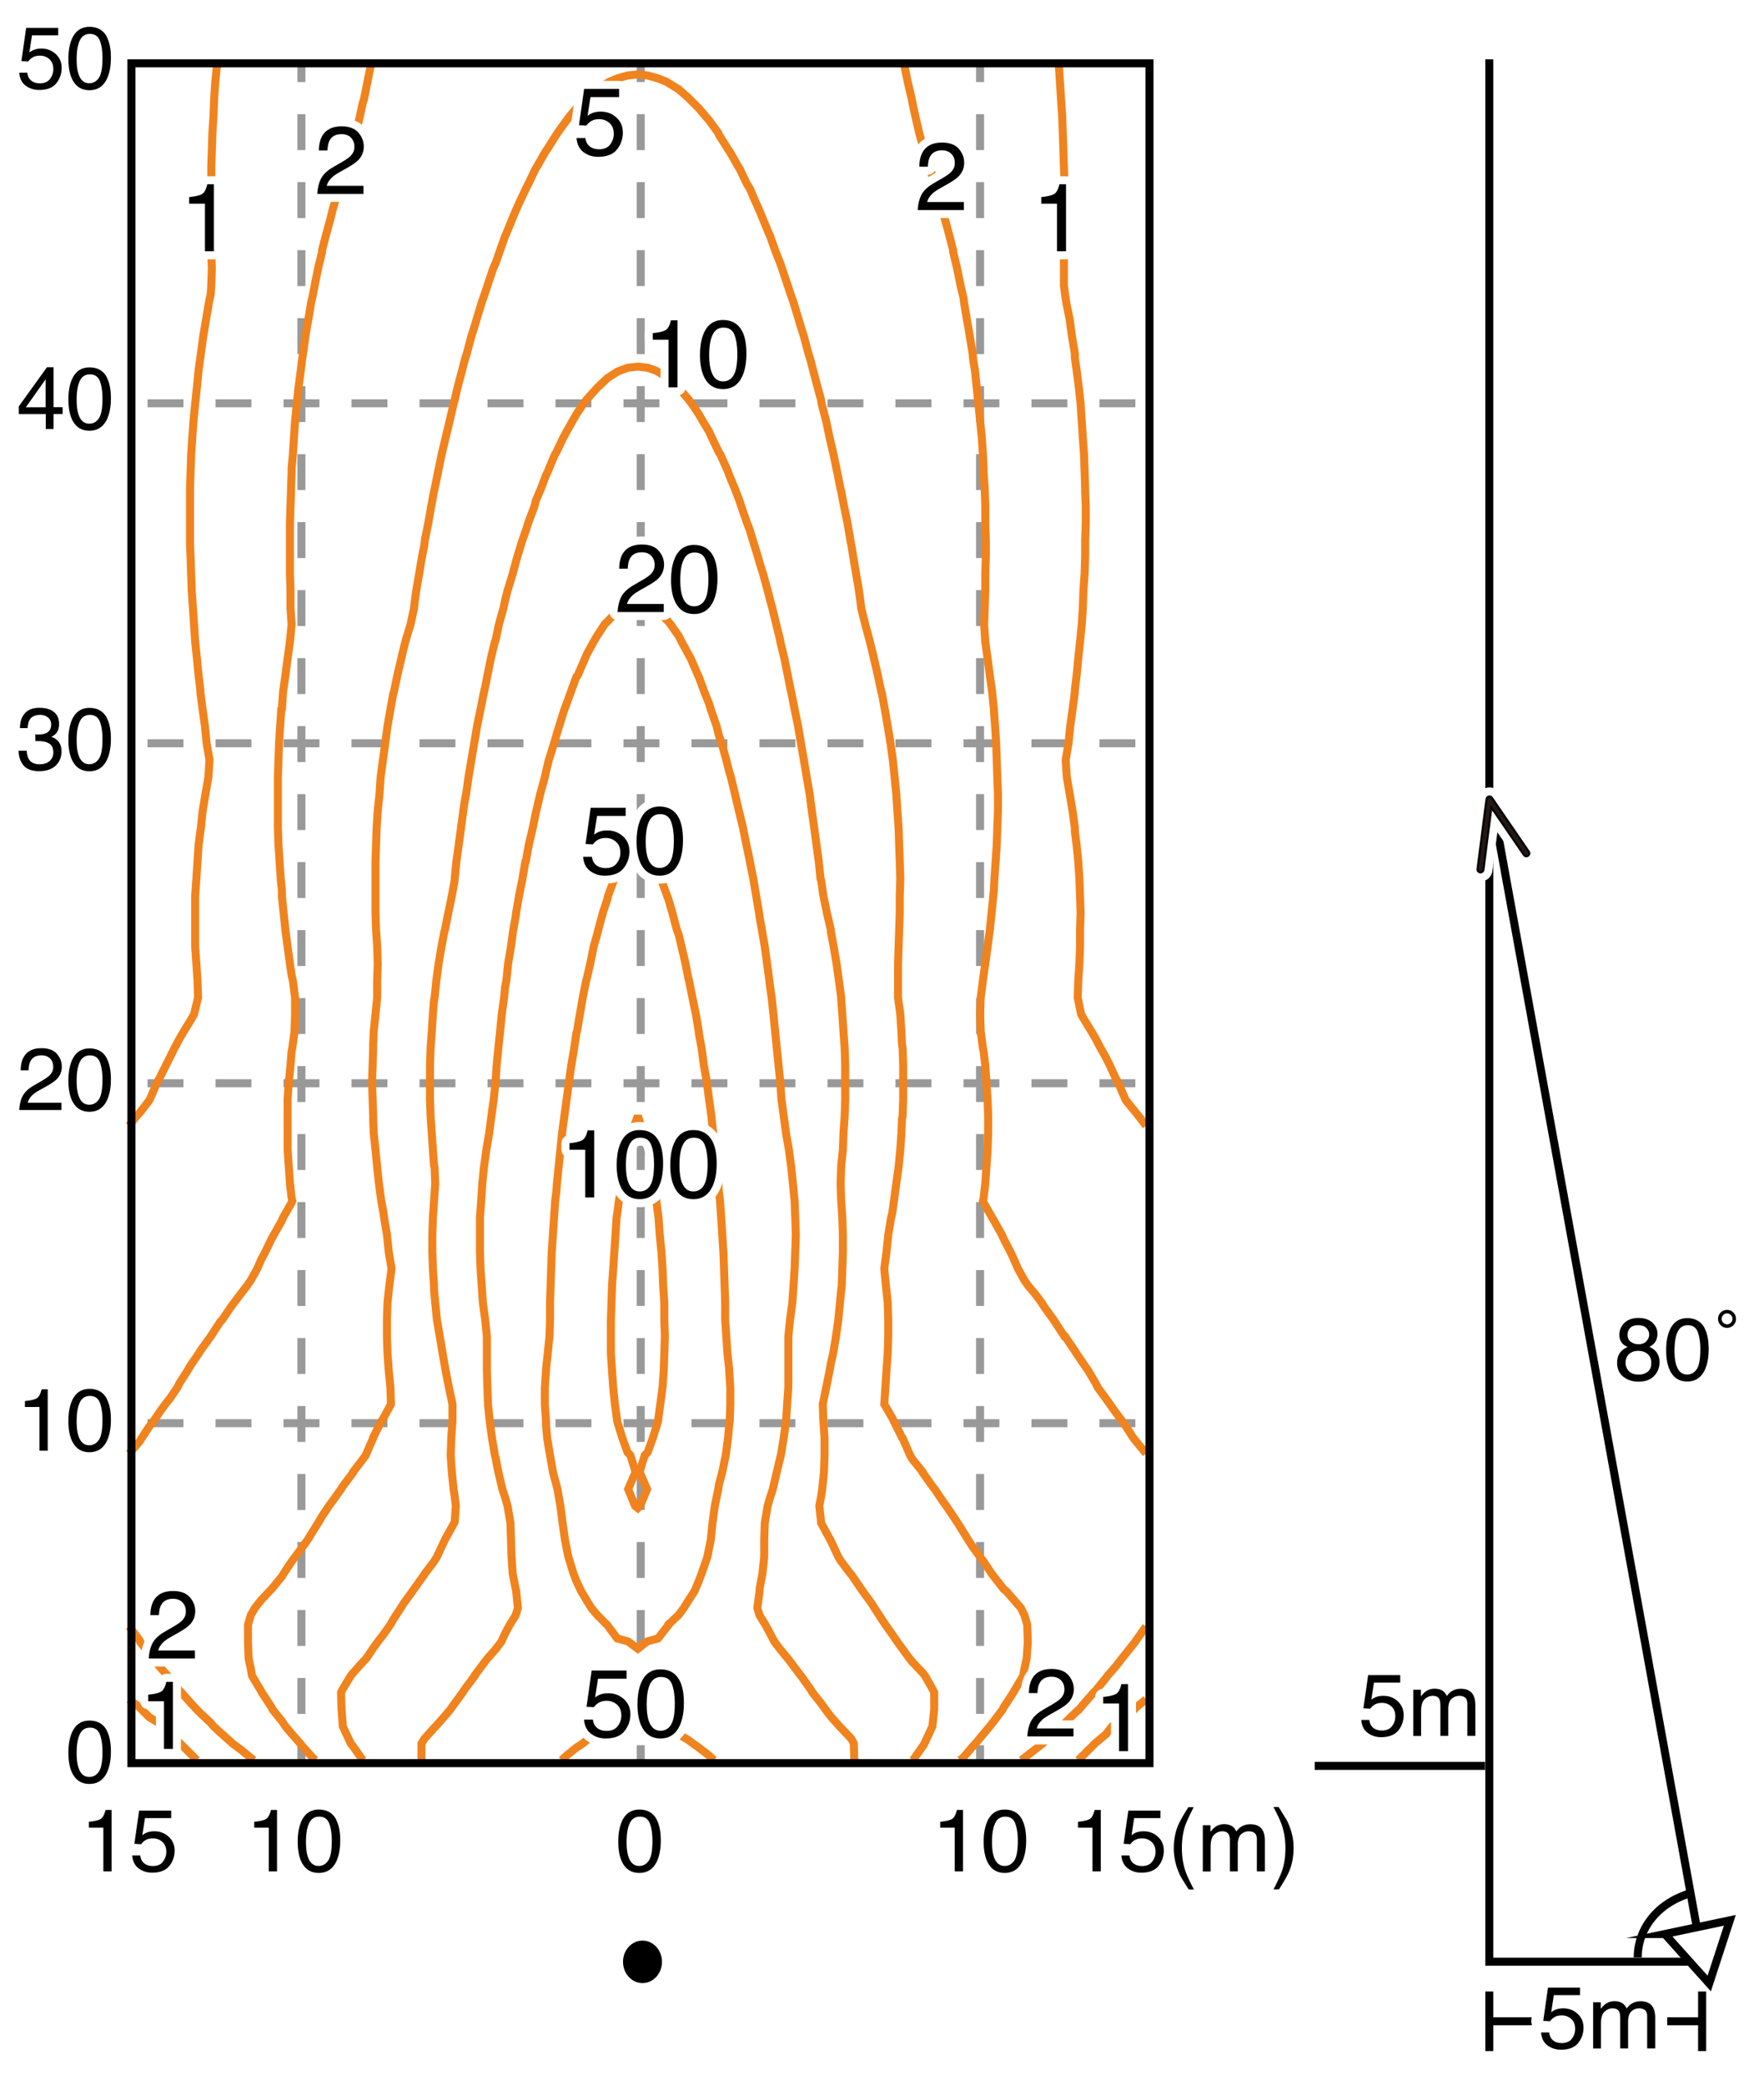 <svg xmlns="http://www.w3.org/2000/svg" id="a" viewBox="0 0 220 260"><defs><style>.b,.d,.f{stroke-linecap:round;stroke-linejoin:round}.b,.d{fill:#fff;stroke:#fff}.b{stroke-width:3px}.f,.j,.k,.l,.m,.n{fill:none}.k{stroke:#000}.k,.l,.m,.n{stroke-miterlimit:10}.j{stroke:#f0831e;stroke-miterlimit:2.38}.d{stroke-width:2px}.f{stroke:#231815;stroke-width:.5px}.l,.m,.n{stroke:#999}.m,.n{stroke-dasharray:4.48 4}</style></defs><path d="M0 0h220v260H0z" style="fill:#fff"/><ellipse cx="80.13" cy="244.68" rx="2.43" ry="2.65"/><path d="M79.91 8v2.24" class="l"/><path d="M79.91 14.24v201.42" class="m"/><path d="M79.91 217.66v2.24M122.23 8v2.24" class="l"/><path d="M122.23 14.24v201.42" class="m"/><path d="M122.23 217.66v2.24M37.59 8v2.24" class="l"/><path d="M37.59 14.24v201.42" class="m"/><path d="M37.59 217.66v2.24" class="l"/><path d="M18.4 50.3h124.99M18.4 92.7h124.99M18.4 135.1h124.99M18.4 177.5h124.99" class="n"/><path d="m78.77 141.33.78-2.15.72 2.15.5 1.36.15.72.28 2.15.36 2.07.29 2.15.21 1.58.07.5.15 2.15.21 2.14.14 2.08.08 2.15.14 2.07v2.15l.07 2.08-.07 2.15-.07 2.08-.15 2.14-.28 2.08-.29 2.15-.64 2.07-.65 1.79-.36.36-.64 2.08.93 2.15-.86 2.08-.29.28-.35-.28-.86-2.08.93-2.15-.65-2.08-.35-.36-.65-1.79-.64-2.07-.29-2.15-.21-2.08-.15-2.14-.14-2.08v-4.23l.07-2.15.07-2.07.15-2.15.14-2.08.14-2.14.14-2.15.08-.5.21-1.58.36-2.15.29-2.07.28-2.15.15-.72.5-1.36" class="j"/><path d="m77.69 107.46.58-.79 1.28-.79 1.22.79.57.79.72 1.29.36.86.79 2.14.14.36.5 1.72.57 2.15.22.57.36 1.51.5 2.14.36 1.87.07.21.43 2.15.43 2.08.36 2.14v.15l.35 1.93.29 2.15.36 2.07.28 2.15.29 2.08.22 2.15.28 2.08.22 2.15.14 2.07.07.93.15 1.22.14 2.08.14 2.15.14 2.14.08 2.08.07 2.15.07 2.07v2.15l.14 2.08.15 2.15.21 1.93v.15l.14 2.14v2.08l-.07 2.15-.07.43-.14 1.64-.29 2.15-.43 2.08-.43 1.64-.07.51-.43 2.08-.29 2.14-.21 2.08-.22 1.08-.21 1.07-.72 2.08-.35.93-.51 1.22-.78 1.21-.58.93-.64.86-1.29 1.22v.07l-1.29 1.65-1.29.35-.14.08-1.08.85-1.14-.85-.14-.08-1.29-.35-1.22-1.65-.07-.07-1.22-1.22-.72-.86-.57-.93-.72-1.21-.57-1.22-.36-.93-.64-2.08-.22-1.07-.21-1.08-.29-2.08-.28-2.14-.36-2.08-.14-.51-.43-1.64-.36-2.08-.36-2.15-.14-1.64v-.43l-.15-2.15v-2.08l.15-2.14v-.15l.21-1.93.22-2.15.07-2.08v-2.15l.07-2.07.07-2.15.07-2.08.15-2.14.14-2.15.14-2.08.15-1.22.07-.93.21-2.07.22-2.15.21-2.08.29-2.15.28-2.08.29-2.15.29-2.07.36-2.15.28-1.93.07-.15.36-2.14.36-2.08.43-2.15.07-.21.43-1.87.43-2.14.43-1.51.14-.57.58-2.15.57-1.72.07-.36.79-2.14.36-.86.71-1.29M70.03 219.53l.64-.58 1.22-.99.79-.51.5-.43 1.29-.71 1.29-.5 1.22-.36.5-.15.79-.28 1.28-.15 1.22.15.79.28.5.15 1.29.36 1.29.5 1.22.71.57.43.72.51 1.28.99.58.58" class="j"/><path d="M52.56 219.53v-2.08l.35-.57 1.22-1.36.22-.22 1.07-1.21.72-.86.57-.79 1-1.36.22-.36 1.29-1.72v-.07l1.29-1.72.28-.36 1.01-1.14.71-.93.5-1.08.57-1.07.72-1.15.29-.93-.22-2.14-.07-.29-.36-1.86-.14-2.08-.07-2.15-.07-2.08-.36-2.14-.29-1.01-.36-1.07-.5-2.15-.35-1.79-.08-.29-.36-2.15-.28-2.07-.22-2.15-.07-2.08-.07-2.14v-4.23l-.21-2.08-.29-2.15-.14-2.07-.15-2.15-.07-2.08v-4.29l.15-2.08.14-2.15.21-2.07.15-1.08.14-1.07.36-2.08.28-2.15.29-2.08.22-2.07v-.08l.14-2.07.21-2.15.22-2.08.21-2.14.29-2.08.14-1.43.15-.72.21-2.08.36-2.14.28-2.08.29-1.58.07-.57.36-2.08.43-2.14.36-2.15.07-.07.36-2.01.5-2.15.36-1.79.07-.28.5-2.15.57-2.08.15-.72.35-1.43.65-2.07.29-1.01.35-1.14.65-2.08.28-.72.51-1.43.71-1.93.15-.14.93-2.15.21-.5.86-1.58.43-.72.93-1.43.36-.36 1.22-1.29.71-.43.58-.35 1.28-.29 1.22.29.57.35.72.43 1.29 1.29.29.36 1 1.43.36.72.86 1.58.28.5.93 2.15.08.14.71 1.93.57 1.43.22.72.72 2.08.28 1.14.36 1.01.57 2.07.36 1.43.22.72.5 2.08.5 2.15.07.28.43 1.79.43 2.15.43 2.01v.07l.43 2.15.36 2.14.35 2.08.08.57.28 1.58.36 2.08.29 2.14.28 2.08.08.72.21 1.43.22 2.08.21 2.14.21 2.08.22 2.15.21 2.07v.08l.15 2.07.28 2.08.29 2.15.36 2.08.14 1.07.15 1.08.21 2.07.21 2.15.08 2.08.07 2.15-.07 2.14-.08 2.08-.14 2.15-.14 2.07-.29 2.15-.21 2.08V173.05l-.15 2.08-.14 2.15-.29 2.07-.35 2.15-.08.29-.43 1.79-.5 2.15-.35 1.07-.29 1.01-.36 2.14-.07 2.08v2.15l-.22 2.08-.35 1.86v.29l-.29 2.14.29.93.71 1.15.58 1.07.57 1.08.71.93.94 1.14.28.36 1.29 1.72.07.07 1.22 1.72.21.36 1.08 1.36.57.79.65.86 1.07 1.21.22.22 1.28 1.36.29.57.07 2.08" class="j"/><path d="m45.25 219.53-1.21-1.72-.29-.36-1-2.15v-.07l-.15-2-.07-2.15.22-.43 1-1.65.29-.36 1.21-1.35.43-.44.86-1.29.57-.78.72-.94.86-1.21.36-.65.93-1.43.36-.57 1.14-1.57.15-.22 1.28-1.79.08-.14 1.14-1.51.36-.57.93-2 .07-.15 1.15-2.08.07-.14.14-2-.14-1.15-.14-.93-.22-2.15-.14-2.08.07-2.15.15-2.07v-2.15l-.44-2.08-.42-2.14-.15-.86-.21-1.22-.36-2.15-.36-2.08-.21-2.15-.15-1.57v-.5l-.14-2.15-.07-2.08v-2.14l.07-2.15.14-2.08.15-2.15-.08-2.07-.07-.22-.14-1.93-.14-2.08-.15-2.15-.07-2.08v-4.22l.07-2.15.15-2.08.14-2.14.14-1.79.07-.29.22-2.15.28-2.08.36-2.14.36-1.87.07-.21.43-2.15.43-2.08.36-2v-.14l.21-2.15.29-2.08.29-2.15.28-2.07.15-1.08.21-1.07.29-2.08.36-2.15.35-2.07.08-.43.28-1.72.43-2.08.43-2.15.15-.64.28-1.43.43-2.15.5-2.08.08-.14.42-2.01.58-2.08.21-1 .29-1.14.64-2.08.36-1.36.22-.79.64-2.08.43-1.21.29-.93.78-2.08.15-.65.64-1.5.65-1.72.21-.43.86-2.07.22-.36.85-1.79.43-.79.72-1.29.5-.86.86-1.29.43-.57 1.29-1.43.07-.07 1.22-1.15 1.22-.79.5-.21.79-.29 1.28-.14 1.22.14.86.29.43.21 1.29.79 1.22 1.15.07.07 1.22 1.43.43.57.86 1.29.5.86.78 1.29.36.79.86 1.79.22.36.93 2.07.14.43.72 1.72.57 1.5.21.65.72 2.08.36.93.36 1.21.64 2.08.22.79.43 1.36.57 2.08.29 1.14.28 1 .5 2.08.5 2.01v.14l.51 2.08.43 2.15.28 1.43.15.64.42 2.15.43 2.08.29 1.72.07.43.36 2.07.36 2.15.36 2.08.14 1.07.14 1.08.29 2.07.29 2.15.28 2.08.22 2.15.07.14.29 2 .43 2.08.5 2.15v.21l.35 1.87.36 2.14.29 2.08.29 2.15v.29l.14 1.79.14 2.14.15 2.08.07 2.15v4.22l-.07 2.08-.15 2.15-.07 2.08-.21 1.93v.22l-.08 2.07.08 2.15.14 2.08.07 2.15v2.14l-.07 2.08-.07 2.15-.07.5-.15 1.57-.21 2.15-.29 2.08-.36 2.15-.28 1.22-.15.86-.43 2.14-.43 2.08.08 2.15.14 2.07v2.15l-.07 2.08-.22 2.15-.14.93-.22 1.15.22 2v.14l1.14 2.08.08.15.93 2 .36.57 1.14 1.51.14.14 1.22 1.79.15.22 1.14 1.57.36.57.93 1.43.43.65.86 1.21.64.94.57.78.94 1.29.36.44 1.28 1.35.29.36.93 1.65.22.43v2.15l-.22 2v.07l-1 2.15-.22.36-1.21 1.72" class="j"/><path d="m39.31 219.53-.36-.36-1.29-1.43-.21-.29-1.08-1.22-.78-.93-.43-.64-1.15-1.43-.14-.29-1.22-1.86-.07-.15-1.15-1.93-.14-.86-.29-1.29-.07-2.07v-2.15l.36-1.22.5-.86.79-1 1.07-1.14.22-.22 1.29-1.57.21-.36 1-1.51.43-.57.86-1.15.72-1 .57-.93.72-1.15.5-.86.86-1.28.43-.58 1.07-1.5.22-.36 1.29-1.72v-.07l1.21-1.58.36-.5.93-2.15v-.07l1.01-2 .28-.43.93-1.72-.07-2.08-.21-2.14-.15-2.08-.07-2.15v-2.08l.07-2.15.22-2.07.28-2.15-.35-2.08-.22-2.14-.36-2.15-.07-.58-.28-1.5-.29-2.15-.22-2.07-.21-2.15-.22-2.08-.07-1.79v-.36l-.07-2.08-.07-2.15.07-2.07.07-2.15v-.5l.07-1.58.22-2.14.21-2.08v-2.15l.07-2.08-.07-2.14-.14-2.08-.07-2.15V107.46l.07-2.08.07-2.15.14-2.07.22-2.15.14-2.08.29-2.15.07-.5.21-1.57.29-2.15.36-2.08.36-2 .07-.15.43-2.07.5-2.15.29-1.22.21-.86.65-2.15.43-2v-.08l.28-2.14.36-2.08.36-2.15.28-1.36.08-.72.43-2.14.36-2.08.35-1.86.07-.29.44-2.15.42-2.07.36-1.51.15-.64.5-2.08.5-2.15.14-.5.36-1.57.57-2.15.29-1.15.29-.93.57-2.15.43-1.36.21-.71.65-2.15.43-1.22.28-.86.72-2.15.29-.64.5-1.43.71-2.01.08-.14.85-2.08.36-.86.58-1.29.71-1.5.29-.57.93-1.94.14-.21 1.15-2.01.07-.07 1.22-1.93.14-.22 1.14-1.57.43-.58.79-.93 1.15-1.14.14-.15 1.29-1.07 1.29-.79.21-.14 1.01-.43 1.29-.36 1.28-.14 1.22.14 1.29.36 1.08.43.21.14 1.29.79 1.22 1.07.14.15 1.15 1.14.78.93.5.58 1.15 1.57.07.22 1.22 1.93.07.07 1.15 2.01.14.21.93 1.94.36.57.64 1.5.58 1.29.35.86.86 2.08.08.14.71 2.01.57 1.43.22.64.72 2.15.28.86.43 1.22.65 2.15.21.71.43 1.36.57 2.15.29.93.29 1.15.57 2.15.43 1.57.07.5.57 2.15.43 2.08.15.64.35 1.51.43 2.07.43 2.15.08.29.35 1.86.43 2.08.36 2.14.14.72.22 1.36.36 2.15.36 2.08.28 2.14v.08l.5 2 .58 2.15.21.86.29 1.22.5 2.15.43 2.07.07.15.36 2 .36 2.08.35 2.15.22 1.57.07.5.22 2.15.21 2.08.14 2.15.15 2.07.07 2.15.07 2.08.07 2.15-.07 2.14v2.08l-.07 2.15-.07 2.08-.07 2.14v4.23l.28 2.08.14 2.14.07 1.58.08.5.07 2.15v4.22l-.07 2.08-.08.36-.07 1.79-.14 2.08-.21 2.15-.29 2.07-.29 2.15-.21 1.5-.14.58-.36 2.15-.22 2.14-.28 2.08.21 2.15.22 2.07.07 2.15v2.08l-.07 2.15-.15 2.08-.14 2.14-.14 2.08 1 1.72.21.43 1 2 .08.07.93 2.15.29.5 1.28 1.58v.07l1.22 1.72.29.36 1 1.5.43.58.86 1.28.57.86.72 1.15.57.93.65 1 .86 1.15.43.57 1 1.51.28.36 1.22 1.57.29.22 1 1.14.86 1 .43.86.36 1.22.07 2.15-.14 2.07-.29 1.29-.14.86-1.15 1.93-.07.15-1.22 1.86-.14.29-1.08 1.43-.5.64-.78.93-1.01 1.22-.28.29-1.22 1.43-.43.36M112.78 8.13l.43 2.08.5 2.15.08.43.35 1.64.5 2.15.43 1.58.15.57.71 2.08.36 1.22.29.93.64 2.07.36 1.22.22.93.57 2.08.5 1.93v.22l.5 2.07.43 2.15.36 1.5.07.58.36 2.15.36 2.07.35 2.15.08.86.21 1.22.22 2.15.21 2.07.22 2.15.21 2.08.14 2.15.08 1.64v.43l.14 2.15.07 2.15v2.08l.07 2.14v2.08l-.07 2.15v2.08l-.07 2.14-.07 2.08.14 2.15.29 2.08.28 2.15.29 2.07.21 2.08v.07l.15 2.08.14 2.15.07 2.07.07 2.15.08 2.08v2.15l-.08 2.07-.07 2.15-.14 2.08-.15 2.15-.07 1.43-.07.71-.21 2.08-.22 2.15-.28 2.08-.29 2.14-.21 1.44-.08.64-.28 2.15-.07 2.08.07 2.14.28 2.08.08.36.21 1.79.14 2.07.15 2.15.07 2.08v2.15l-.07 2.08-.15 2.15-.14 2.07-.21 1.79-.08.36.08.21 1.07 1.87.21.35 1.01 1.8.21.49.86 1.65.43.93.5 1.15.79 1.43.5.72.79.93.86 1.14.36.58 1.14 1.57.14.22 1.22 1.86h.07l1.22 1.79.22.36 1.07 1.57.36.51.93 1.57.28.57 1.01 1.37.5.71.71 1 .86 1.15.44.64.92 1.43.36.44 1.22 1.5M142.93 202.85l-1.22 1.71-.14.22-1.14 1.43-.51.64-.79 1.01-1 1.14-.21.29-1.29 1.58-.22.21-1.07 1.22-.79.93-.5.43-1.22 1.21-.43.43-.86.79-1.28 1.15-.22.21-1 .79-1.29 1-.36.29M31.65 219.53l-.36-.29-1.22-1-1.07-.79-.22-.21-1.29-1.15-.86-.79-.35-.43-1.29-1.21-.43-.43-.86-.93-1.08-1.22-.21-.21-1.22-1.58-.28-.29-1.01-1.14-.78-1.01-.51-.64-1.14-1.43-.07-.22-1.29-1.71M16.11 181.29l1.29-1.5.28-.44.93-1.43.51-.64.78-1.15.72-1 .57-.71.93-1.37.29-.57 1-1.57.29-.51 1.07-1.57.22-.36 1.29-1.79 1.21-1.86.22-.22 1.07-1.57.43-.58.86-1.14.72-.93.5-.72.79-1.43.5-1.15.5-.93.79-1.65.28-.49 1.01-1.8.14-.35 1.07-1.87.08-.21-.08-.36-.21-1.79-.14-2.07-.15-2.15V137.1l.15-2.15.21-2.07.14-1.79.08-.36.28-2.08.07-2.14v-2.08l-.28-2.15-.15-.64-.21-1.44-.29-2.14-.28-2.08-.22-2.15-.21-2.08v-.71l-.15-1.43-.14-2.15-.14-2.08-.07-2.15v-6.3l.07-2.15.07-2.07.14-2.15.14-2.08.08-.07.14-2.08.29-2.07.28-2.15.29-2.08.21-2.15-.14-2.08v-2.14l-.07-2.08V65.21l.07-2.08.07-2.15.07-2.15v-.43l.15-1.64.14-2.15.14-2.08.22-2.15.21-2.07.29-2.15.14-1.22.14-.86.29-2.15.36-2.07.36-2.15.14-.58.29-1.5.43-2.15.5-2.07v-.22l.5-1.93.57-2.08.22-.93.36-1.22.64-2.07.29-.93.36-1.22.71-2.08.22-.57.35-1.58.51-2.15.35-1.64.15-.43.43-2.15.42-2.08M132.05 8.13l.14 2.08.14 2.15.14 2.07.08 2.15.07 2.15.07 2.08.07 2.15v6.3l-.07 2.15v4.22l.14 1.08.15 1 .43 2.15.28 2.07.36 2.15v.5l.22 1.58.28 2.15.22 2.07.14 2.15.14 2.08.15 2.15.07 2.07.07 2.15v.43l.07 1.72v2.08l-.07 2.14v2.08l-.07 2.15-.15 2.08-.07 2.14-.14 2.08-.21 2.15-.22 2.08-.21 2.15-.22 1.79v.28l-.28 2.15-.29 2.08-.22 2.15-.35 2.07.14 2.15.36 2.08.36 2.15.28 2.07v.43l.22 1.72.21 2.08.14 2.15.08 2.14.07 2.08-.07 2.15v2.08l-.08 2.14-.14 2.08-.07 2.15.43 2.08.5.86.79 1.28.5.86.64 1.22.65 1.15.5 1 .71 1.57.29.5.93 2.15.08.15 1.28 1.57.29.36.93 1.22M142.93 211.94l-1.22 1-.28.29-1 .93-1.3.79-.42.35-.79 1.01-1.29 1.07-.07.07-1.22 1.22-.86.86M24.56 219.53l-.86-.86-1.22-1.22-.07-.07-1.22-1.07-.79-1.01-.5-.35-1.29-.79-.93-.93-.28-.29-1.29-1M16.11 140.4l.93-1.22.36-.36 1.21-1.57.08-.15.93-2.15.28-.5.79-1.57.5-1 .57-1.15.65-1.22.5-.86.79-1.28.5-.86.5-2.08-.07-2.15-.14-2.08-.15-2.14V111.75l.15-2.14.14-2.15.14-2.08.22-1.72.07-.43.21-2.07.36-2.15.36-2.08.14-2.15-.36-2.07-.21-2.15-.29-2.08-.28-2.15v-.28l-.22-1.79-.21-2.15-.22-2.08-.14-2.15-.14-2.08-.15-2.14-.07-2.08-.07-2.15-.07-1.36v-7.09l.07-2.15.07-2.07.14-2.15.15-2.08.21-2.15.22-2.07.21-2.15.22-1.58.07-.5.29-2.15.35-2.07.36-2.15.22-1 .07-1.08.07-2.15-.07-2.07-.07-2.15v-4.23l.07-2.07v-2.15l.07-2.08.07-2.15.14-2.15.08-2.07.14-2.15.21-2.08" class="j"/><path d="M71.02 143.39v-.81c.76-.07 1.29-.2 1.59-.37s.53-.58.67-1.23h.83v8.36h-1.12v-5.94h-1.97ZM82.14 142.28c.38.69.56 1.64.56 2.84 0 1.14-.17 2.08-.51 2.83-.49 1.07-1.3 1.61-2.41 1.61-1.01 0-1.76-.44-2.25-1.31-.41-.73-.62-1.71-.62-2.94 0-.95.12-1.77.37-2.46.46-1.27 1.29-1.91 2.5-1.91 1.09 0 1.87.45 2.36 1.34Zm-1.06 5.59c.32-.48.49-1.39.49-2.71 0-.95-.12-1.74-.35-2.35-.23-.62-.69-.92-1.37-.92-.62 0-1.08.29-1.36.88-.29.58-.43 1.44-.43 2.58 0 .86.09 1.54.28 2.06.28.79.76 1.19 1.44 1.19.55 0 .98-.24 1.31-.73ZM88.82 142.28c.38.69.56 1.64.56 2.84 0 1.14-.17 2.08-.51 2.83-.49 1.07-1.3 1.61-2.41 1.61-1.01 0-1.76-.44-2.25-1.31-.41-.73-.62-1.71-.62-2.94 0-.95.12-1.77.37-2.46.46-1.27 1.29-1.91 2.5-1.91 1.09 0 1.87.45 2.36 1.34Zm-1.06 5.59c.32-.48.49-1.39.49-2.71 0-.95-.12-1.74-.35-2.35-.23-.62-.69-.92-1.37-.92-.62 0-1.08.29-1.36.88-.29.58-.43 1.44-.43 2.58 0 .86.09 1.54.28 2.06.28.79.76 1.19 1.44 1.19.55 0 .98-.24 1.31-.73ZM73.82 106.84c.07.6.35 1.02.84 1.25.25.12.54.18.87.18.62 0 1.09-.2 1.39-.6s.45-.84.45-1.32c0-.59-.18-1.04-.54-1.36s-.79-.48-1.29-.48c-.36 0-.67.07-.93.21s-.48.34-.67.59l-.91-.05.64-4.52h4.36v1.02h-3.57l-.36 2.33c.2-.15.38-.26.56-.33.31-.13.67-.19 1.08-.19.77 0 1.42.25 1.96.74s.8 1.12.8 1.89-.25 1.49-.74 2.1-1.27.91-2.35.91c-.68 0-1.29-.19-1.81-.58s-.82-.98-.88-1.77h1.1ZM84.62 101.93c.38.69.56 1.64.56 2.84 0 1.14-.17 2.08-.51 2.83-.49 1.07-1.3 1.61-2.41 1.61-1.01 0-1.76-.44-2.25-1.31-.41-.73-.62-1.71-.62-2.94 0-.95.12-1.77.37-2.46.46-1.27 1.29-1.91 2.5-1.91 1.09 0 1.87.45 2.36 1.34Zm-1.07 5.59c.32-.48.49-1.39.49-2.71 0-.95-.12-1.74-.35-2.35-.23-.62-.69-.92-1.37-.92-.62 0-1.08.29-1.36.88-.29.58-.43 1.44-.43 2.58 0 .86.09 1.54.28 2.06.28.79.76 1.19 1.44 1.19.55 0 .98-.24 1.31-.73ZM73.94 214.45c.07.6.35 1.02.84 1.25.25.12.54.18.87.18.62 0 1.09-.2 1.39-.6s.45-.84.45-1.32c0-.59-.18-1.04-.54-1.36s-.79-.48-1.29-.48c-.36 0-.67.07-.93.21s-.48.34-.67.59l-.91-.05.64-4.52h4.36v1.02h-3.57l-.36 2.33c.2-.15.38-.26.56-.33.31-.13.67-.19 1.08-.19.77 0 1.42.25 1.96.74s.8 1.12.8 1.89-.25 1.49-.74 2.1-1.27.91-2.35.91c-.68 0-1.29-.19-1.81-.58s-.82-.98-.88-1.77h1.1ZM84.73 209.54c.38.69.56 1.64.56 2.84 0 1.14-.17 2.08-.51 2.83-.49 1.07-1.3 1.61-2.41 1.61-1.01 0-1.76-.44-2.25-1.31-.41-.73-.62-1.71-.62-2.94 0-.95.12-1.77.37-2.46.46-1.27 1.29-1.91 2.5-1.91 1.09 0 1.87.45 2.36 1.34Zm-1.06 5.59c.32-.48.49-1.39.49-2.71 0-.95-.12-1.74-.35-2.35-.23-.62-.69-.92-1.37-.92-.62 0-1.08.29-1.36.88-.29.58-.43 1.44-.43 2.58 0 .86.09 1.54.28 2.06.28.79.76 1.19 1.44 1.19.55 0 .98-.24 1.31-.73ZM77.47 74.46c.26-.54.77-1.02 1.52-1.46l1.12-.65c.5-.29.86-.54 1.06-.75.32-.33.48-.7.48-1.12 0-.49-.15-.88-.44-1.17s-.68-.43-1.17-.43c-.72 0-1.22.27-1.5.82-.15.29-.23.7-.25 1.22h-1.07c.01-.73.15-1.33.4-1.79.46-.81 1.26-1.22 2.42-1.22.96 0 1.66.26 2.11.78s.67 1.1.67 1.73c0 .67-.24 1.25-.71 1.72-.27.28-.76.61-1.47 1.01l-.8.45c-.38.21-.68.41-.9.6-.39.34-.64.72-.74 1.13h4.58v1h-5.76c.04-.72.19-1.35.45-1.89ZM88.92 69.3c.38.69.56 1.64.56 2.84 0 1.14-.17 2.08-.51 2.83-.49 1.07-1.3 1.61-2.41 1.61-1.01 0-1.76-.44-2.25-1.31-.41-.73-.62-1.71-.62-2.94 0-.95.12-1.77.37-2.46.46-1.27 1.29-1.91 2.5-1.91 1.09 0 1.87.45 2.36 1.34Zm-1.06 5.59c.32-.48.49-1.39.49-2.71 0-.95-.12-1.74-.35-2.35-.23-.62-.69-.92-1.37-.92-.62 0-1.08.29-1.36.88-.29.58-.43 1.44-.43 2.58 0 .86.09 1.54.28 2.06.28.79.76 1.19 1.44 1.19.55 0 .98-.24 1.31-.73ZM81.41 42.36v-.81c.76-.07 1.29-.2 1.59-.37s.53-.58.67-1.23h.83v8.36h-1.12v-5.94h-1.97ZM92.53 41.25c.38.69.56 1.64.56 2.84 0 1.14-.17 2.08-.51 2.83-.49 1.07-1.3 1.61-2.41 1.61-1.01 0-1.76-.44-2.25-1.31-.41-.73-.62-1.71-.62-2.94 0-.95.12-1.77.37-2.46.46-1.27 1.29-1.91 2.5-1.91 1.09 0 1.87.45 2.36 1.34Zm-1.06 5.59c.32-.48.49-1.39.49-2.71 0-.95-.12-1.74-.35-2.35-.23-.62-.69-.92-1.37-.92-.62 0-1.08.29-1.36.88-.29.58-.43 1.44-.43 2.58 0 .86.09 1.54.28 2.06.28.79.76 1.19 1.44 1.19.55 0 .98-.24 1.31-.73ZM73 17.19c.07.6.35 1.02.84 1.25.25.12.54.18.87.18.62 0 1.09-.2 1.39-.6s.45-.84.45-1.32c0-.59-.18-1.04-.54-1.36s-.79-.48-1.29-.48c-.36 0-.67.07-.93.21s-.48.34-.67.59l-.91-.05.64-4.52h4.36v1.02h-3.57l-.36 2.33c.2-.15.38-.26.56-.33.31-.13.67-.19 1.08-.19.77 0 1.42.25 1.96.74s.8 1.12.8 1.89-.25 1.49-.74 2.1-1.27.91-2.35.91c-.68 0-1.29-.19-1.81-.58s-.82-.98-.88-1.77H73ZM40.02 22.31c.26-.54.77-1.02 1.52-1.46l1.12-.65c.5-.29.86-.54 1.06-.75.32-.33.48-.7.48-1.12 0-.49-.15-.88-.44-1.17s-.68-.43-1.17-.43c-.72 0-1.22.27-1.5.82-.15.29-.23.7-.25 1.22h-1.07c.01-.73.15-1.33.4-1.79.46-.81 1.26-1.22 2.42-1.22.96 0 1.66.26 2.11.78s.67 1.1.67 1.73c0 .67-.24 1.25-.71 1.72-.27.28-.76.61-1.47 1.01l-.8.45c-.38.21-.68.41-.9.6-.39.34-.64.72-.74 1.13h4.58v1h-5.76c.04-.72.19-1.35.45-1.89ZM19 204.98c.26-.54.77-1.02 1.52-1.46l1.12-.65c.5-.29.86-.54 1.06-.75.32-.32.48-.7.48-1.12 0-.49-.15-.88-.44-1.17-.29-.29-.68-.43-1.17-.43-.72 0-1.22.27-1.5.82-.15.29-.23.7-.25 1.22h-1.07c.01-.73.15-1.33.4-1.79.46-.81 1.26-1.22 2.42-1.22.96 0 1.66.26 2.11.78s.67 1.1.67 1.73c0 .67-.24 1.25-.71 1.72-.27.28-.76.61-1.47 1.01l-.8.45c-.38.21-.68.41-.9.6-.39.34-.64.72-.74 1.13h4.58v1h-5.76c.04-.72.19-1.35.45-1.89ZM128.57 214.7c.26-.54.77-1.02 1.52-1.46l1.12-.65c.5-.29.86-.54 1.06-.75.32-.32.48-.7.48-1.12 0-.49-.15-.88-.44-1.17-.29-.29-.68-.43-1.17-.43-.72 0-1.22.27-1.5.82-.15.29-.23.7-.25 1.22h-1.07c.01-.73.15-1.33.4-1.79.46-.81 1.26-1.22 2.42-1.22.96 0 1.66.26 2.11.78s.67 1.1.67 1.73c0 .67-.24 1.25-.71 1.72-.27.28-.76.61-1.47 1.01l-.8.45c-.38.21-.68.41-.9.6-.39.34-.64.72-.74 1.13h4.58v1h-5.76c.04-.72.19-1.35.45-1.89ZM114.9 24.33c.26-.54.77-1.02 1.52-1.46l1.12-.65c.5-.29.86-.54 1.06-.75.32-.33.48-.7.48-1.12 0-.49-.15-.88-.44-1.17s-.68-.43-1.17-.43c-.72 0-1.22.27-1.5.82-.15.29-.23.7-.25 1.22h-1.07c.01-.73.15-1.33.4-1.79.46-.81 1.26-1.22 2.42-1.22.96 0 1.66.26 2.11.78s.67 1.1.67 1.73c0 .67-.24 1.25-.71 1.72-.27.28-.76.61-1.47 1.01l-.8.45c-.38.21-.68.41-.9.6-.39.34-.64.72-.74 1.13h4.58v1h-5.76c.04-.72.19-1.35.45-1.89ZM23.59 25.39v-.81c.76-.07 1.29-.2 1.59-.37s.53-.58.67-1.23h.83v8.36h-1.12V25.4h-1.97ZM18.48 212.17v-.81c.76-.07 1.29-.2 1.59-.37s.53-.58.67-1.23h.83v8.36h-1.12v-5.94h-1.97ZM137.59 212.45v-.81c.76-.07 1.29-.2 1.59-.37s.53-.58.67-1.23h.83v8.36h-1.12v-5.94h-1.97ZM129.86 25.39v-.81c.76-.07 1.29-.2 1.59-.37s.53-.58.67-1.23h.83v8.36h-1.12V25.4h-1.97Z" class="d"/><path d="M71.02 143.39v-.81c.76-.07 1.29-.2 1.59-.37s.53-.58.67-1.23h.83v8.36h-1.12v-5.94h-1.97ZM82.14 142.28c.38.69.56 1.64.56 2.84 0 1.14-.17 2.08-.51 2.83-.49 1.07-1.3 1.61-2.41 1.61-1.01 0-1.76-.44-2.25-1.31-.41-.73-.62-1.71-.62-2.94 0-.95.12-1.77.37-2.46.46-1.27 1.29-1.91 2.5-1.91 1.09 0 1.87.45 2.36 1.34Zm-1.06 5.59c.32-.48.49-1.39.49-2.71 0-.95-.12-1.74-.35-2.35-.23-.62-.69-.92-1.37-.92-.62 0-1.08.29-1.36.88-.29.58-.43 1.44-.43 2.58 0 .86.09 1.54.28 2.06.28.79.76 1.19 1.44 1.19.55 0 .98-.24 1.31-.73ZM88.82 142.28c.38.69.56 1.64.56 2.84 0 1.14-.17 2.08-.51 2.83-.49 1.07-1.3 1.61-2.41 1.61-1.01 0-1.76-.44-2.25-1.31-.41-.73-.62-1.71-.62-2.94 0-.95.12-1.77.37-2.46.46-1.27 1.29-1.91 2.5-1.91 1.09 0 1.87.45 2.36 1.34Zm-1.06 5.59c.32-.48.49-1.39.49-2.71 0-.95-.12-1.74-.35-2.35-.23-.62-.69-.92-1.37-.92-.62 0-1.08.29-1.36.88-.29.58-.43 1.44-.43 2.58 0 .86.09 1.54.28 2.06.28.79.76 1.19 1.44 1.19.55 0 .98-.24 1.31-.73ZM73.82 106.84c.07.6.35 1.02.84 1.25.25.12.54.18.87.18.62 0 1.09-.2 1.39-.6s.45-.84.45-1.32c0-.59-.18-1.04-.54-1.36s-.79-.48-1.29-.48c-.36 0-.67.07-.93.21s-.48.34-.67.59l-.91-.05.64-4.52h4.36v1.02h-3.57l-.36 2.33c.2-.15.38-.26.56-.33.31-.13.67-.19 1.08-.19.77 0 1.42.25 1.96.74s.8 1.12.8 1.89-.25 1.49-.74 2.1-1.27.91-2.35.91c-.68 0-1.29-.19-1.81-.58s-.82-.98-.88-1.77h1.1ZM84.62 101.93c.38.69.56 1.64.56 2.84 0 1.14-.17 2.08-.51 2.83-.49 1.07-1.3 1.61-2.41 1.61-1.01 0-1.76-.44-2.25-1.31-.41-.73-.62-1.71-.62-2.94 0-.95.12-1.77.37-2.46.46-1.27 1.29-1.91 2.5-1.91 1.09 0 1.87.45 2.36 1.34Zm-1.07 5.59c.32-.48.49-1.39.49-2.71 0-.95-.12-1.74-.35-2.35-.23-.62-.69-.92-1.37-.92-.62 0-1.08.29-1.36.88-.29.58-.43 1.44-.43 2.58 0 .86.09 1.54.28 2.06.28.79.76 1.19 1.44 1.19.55 0 .98-.24 1.31-.73ZM73.94 214.45c.07.6.35 1.02.84 1.25.25.12.54.18.87.18.62 0 1.09-.2 1.39-.6s.45-.84.45-1.32c0-.59-.18-1.04-.54-1.36s-.79-.48-1.29-.48c-.36 0-.67.07-.93.21s-.48.34-.67.59l-.91-.05.64-4.52h4.36v1.02h-3.57l-.36 2.33c.2-.15.38-.26.56-.33.31-.13.67-.19 1.08-.19.77 0 1.42.25 1.96.74s.8 1.12.8 1.89-.25 1.49-.74 2.1-1.27.91-2.35.91c-.68 0-1.29-.19-1.81-.58s-.82-.98-.88-1.77h1.1ZM84.73 209.54c.38.69.56 1.64.56 2.84 0 1.14-.17 2.08-.51 2.83-.49 1.07-1.3 1.61-2.41 1.61-1.01 0-1.76-.44-2.25-1.31-.41-.73-.62-1.71-.62-2.94 0-.95.12-1.77.37-2.46.46-1.27 1.29-1.91 2.5-1.91 1.09 0 1.87.45 2.36 1.34Zm-1.06 5.59c.32-.48.49-1.39.49-2.71 0-.95-.12-1.74-.35-2.35-.23-.62-.69-.92-1.37-.92-.62 0-1.08.29-1.36.88-.29.58-.43 1.44-.43 2.58 0 .86.09 1.54.28 2.06.28.79.76 1.19 1.44 1.19.55 0 .98-.24 1.31-.73ZM77.47 74.46c.26-.54.77-1.02 1.52-1.46l1.12-.65c.5-.29.86-.54 1.06-.75.32-.33.48-.7.48-1.12 0-.49-.15-.88-.44-1.17s-.68-.43-1.17-.43c-.72 0-1.22.27-1.5.82-.15.29-.23.7-.25 1.22h-1.07c.01-.73.15-1.33.4-1.79.46-.81 1.26-1.22 2.42-1.22.96 0 1.66.26 2.11.78s.67 1.1.67 1.73c0 .67-.24 1.25-.71 1.72-.27.28-.76.61-1.47 1.01l-.8.45c-.38.21-.68.41-.9.6-.39.34-.64.72-.74 1.13h4.58v1h-5.76c.04-.72.19-1.35.45-1.89ZM88.92 69.3c.38.69.56 1.64.56 2.84 0 1.14-.17 2.08-.51 2.83-.49 1.07-1.3 1.61-2.41 1.61-1.01 0-1.76-.44-2.25-1.31-.41-.73-.62-1.71-.62-2.94 0-.95.12-1.77.37-2.46.46-1.27 1.29-1.91 2.5-1.91 1.09 0 1.87.45 2.36 1.34Zm-1.06 5.59c.32-.48.49-1.39.49-2.71 0-.95-.12-1.74-.35-2.35-.23-.62-.69-.92-1.37-.92-.62 0-1.08.29-1.36.88-.29.58-.43 1.44-.43 2.58 0 .86.09 1.54.28 2.06.28.79.76 1.19 1.44 1.19.55 0 .98-.24 1.31-.73ZM81.41 42.36v-.81c.76-.07 1.29-.2 1.59-.37s.53-.58.67-1.23h.83v8.36h-1.12v-5.94h-1.97ZM92.53 41.25c.38.69.56 1.64.56 2.84 0 1.14-.17 2.08-.51 2.83-.49 1.07-1.3 1.61-2.41 1.61-1.01 0-1.76-.44-2.25-1.31-.41-.73-.62-1.71-.62-2.94 0-.95.12-1.77.37-2.46.46-1.27 1.29-1.91 2.5-1.91 1.09 0 1.87.45 2.36 1.34Zm-1.06 5.59c.32-.48.49-1.39.49-2.71 0-.95-.12-1.74-.35-2.35-.23-.62-.69-.92-1.37-.92-.62 0-1.08.29-1.36.88-.29.58-.43 1.44-.43 2.58 0 .86.09 1.54.28 2.06.28.79.76 1.19 1.44 1.19.55 0 .98-.24 1.31-.73ZM73 17.19c.07.6.35 1.02.84 1.25.25.12.54.18.87.18.62 0 1.09-.2 1.39-.6s.45-.84.45-1.32c0-.59-.18-1.04-.54-1.36s-.79-.48-1.29-.48c-.36 0-.67.07-.93.21s-.48.34-.67.59l-.91-.05.64-4.52h4.36v1.02h-3.57l-.36 2.33c.2-.15.38-.26.56-.33.31-.13.67-.19 1.08-.19.77 0 1.42.25 1.96.74s.8 1.12.8 1.89-.25 1.49-.74 2.1-1.27.91-2.35.91c-.68 0-1.29-.19-1.81-.58s-.82-.98-.88-1.77H73ZM40.02 22.31c.26-.54.77-1.02 1.52-1.46l1.12-.65c.5-.29.86-.54 1.06-.75.32-.33.48-.7.48-1.12 0-.49-.15-.88-.44-1.17s-.68-.43-1.17-.43c-.72 0-1.22.27-1.5.82-.15.29-.23.7-.25 1.22h-1.07c.01-.73.15-1.33.4-1.79.46-.81 1.26-1.22 2.42-1.22.96 0 1.66.26 2.11.78s.67 1.1.67 1.73c0 .67-.24 1.25-.71 1.72-.27.28-.76.61-1.47 1.01l-.8.45c-.38.21-.68.41-.9.6-.39.34-.64.72-.74 1.13h4.58v1h-5.76c.04-.72.19-1.35.45-1.89ZM19 204.98c.26-.54.77-1.02 1.52-1.46l1.12-.65c.5-.29.86-.54 1.06-.75.32-.32.48-.7.48-1.12 0-.49-.15-.88-.44-1.17-.29-.29-.68-.43-1.17-.43-.72 0-1.22.27-1.5.82-.15.29-.23.7-.25 1.22h-1.07c.01-.73.15-1.33.4-1.79.46-.81 1.26-1.22 2.42-1.22.96 0 1.66.26 2.11.78s.67 1.1.67 1.73c0 .67-.24 1.25-.71 1.72-.27.28-.76.61-1.47 1.01l-.8.45c-.38.21-.68.41-.9.6-.39.34-.64.72-.74 1.13h4.58v1h-5.76c.04-.72.19-1.35.45-1.89ZM128.57 214.7c.26-.54.77-1.02 1.52-1.46l1.12-.65c.5-.29.86-.54 1.06-.75.32-.32.48-.7.48-1.12 0-.49-.15-.88-.44-1.17-.29-.29-.68-.43-1.17-.43-.72 0-1.22.27-1.5.82-.15.29-.23.7-.25 1.22h-1.07c.01-.73.15-1.33.4-1.79.46-.81 1.26-1.22 2.42-1.22.96 0 1.66.26 2.11.78s.67 1.1.67 1.73c0 .67-.24 1.25-.71 1.72-.27.28-.76.61-1.47 1.01l-.8.45c-.38.21-.68.41-.9.6-.39.34-.64.72-.74 1.13h4.58v1h-5.76c.04-.72.19-1.35.45-1.89ZM114.9 24.33c.26-.54.77-1.02 1.52-1.46l1.12-.65c.5-.29.86-.54 1.06-.75.32-.33.48-.7.48-1.12 0-.49-.15-.88-.44-1.17s-.68-.43-1.17-.43c-.72 0-1.22.27-1.5.82-.15.29-.23.7-.25 1.22h-1.07c.01-.73.15-1.33.4-1.79.46-.81 1.26-1.22 2.42-1.22.96 0 1.66.26 2.11.78s.67 1.1.67 1.73c0 .67-.24 1.25-.71 1.72-.27.28-.76.61-1.47 1.01l-.8.45c-.38.21-.68.41-.9.6-.39.34-.64.72-.74 1.13h4.58v1h-5.76c.04-.72.19-1.35.45-1.89ZM23.59 25.39v-.81c.76-.07 1.29-.2 1.59-.37s.53-.58.67-1.23h.83v8.36h-1.12V25.4h-1.97ZM18.48 212.17v-.81c.76-.07 1.29-.2 1.59-.37s.53-.58.67-1.23h.83v8.36h-1.12v-5.94h-1.97ZM137.59 212.45v-.81c.76-.07 1.29-.2 1.59-.37s.53-.58.67-1.23h.83v8.36h-1.12v-5.94h-1.97ZM129.86 25.39v-.81c.76-.07 1.29-.2 1.59-.37s.53-.58.67-1.23h.83v8.36h-1.12V25.4h-1.97Z"/><path d="M185.76 252.09h26.54M185.74 248.38v7.43M212.28 248.38v7.43M16.39 7.9h126.97v212H16.39z" class="k"/><path d="M185.74 7.9v236.76h26.54" style="stroke-miterlimit:10;stroke:#000;fill:none;stroke-linecap:square"/><path d="M204.25 244.13c0-3.43 2.31-6.82 6.81-8.08M185.2 220.24h-21.23M186.27 100.94l26.03 143.21" class="k"/><path d="m207.63 241.21 5.54 6.17 2.57-7.88-8.11 1.71z" style="stroke-miterlimit:10;stroke:#000;fill:#fff"/><path d="M170.78 214.53c.06.55.32.93.77 1.14.23.11.49.16.79.16.57 0 1-.18 1.27-.55.28-.37.41-.77.41-1.21 0-.54-.16-.95-.49-1.25-.33-.29-.72-.44-1.18-.44-.33 0-.62.06-.86.19s-.44.31-.61.54l-.84-.05.59-4.14h4v.93h-3.27l-.33 2.14c.18-.14.35-.24.51-.31.29-.12.62-.18.99-.18.71 0 1.3.23 1.79.68.49.45.74 1.03.74 1.73s-.22 1.37-.67 1.92c-.45.55-1.17.83-2.15.83-.63 0-1.18-.18-1.66-.53s-.75-.89-.81-1.62h1ZM176.25 210.74h.96v.82c.23-.28.44-.49.62-.62.32-.22.68-.33 1.08-.33.46 0 .83.11 1.11.34.16.13.3.32.43.57.21-.31.47-.54.76-.68.29-.15.62-.22.98-.22.77 0 1.3.28 1.58.84.15.3.23.71.23 1.21v3.83h-1v-4c0-.38-.1-.65-.29-.79-.19-.14-.43-.21-.7-.21-.38 0-.71.13-.98.38s-.41.68-.41 1.27v3.35h-.98v-3.75c0-.39-.05-.68-.14-.85-.15-.27-.42-.4-.82-.4-.37 0-.7.14-1 .42s-.45.79-.45 1.54v3.05h-.97v-5.75Z"/><path d="M193.21 253.51c.06.55.32.93.77 1.14.23.11.49.16.79.16.57 0 1-.18 1.27-.55.28-.37.41-.77.41-1.21 0-.54-.16-.95-.49-1.25-.33-.29-.72-.44-1.18-.44-.33 0-.62.06-.86.19s-.44.31-.61.54l-.84-.05.59-4.14h4v.93h-3.27l-.33 2.14c.18-.14.35-.24.51-.31.29-.12.62-.18.99-.18.71 0 1.3.23 1.79.68.49.45.74 1.03.74 1.73s-.22 1.37-.67 1.92c-.45.55-1.17.83-2.15.83-.63 0-1.18-.18-1.66-.53s-.75-.89-.81-1.62h1ZM198.68 249.72h.96v.82c.23-.28.44-.49.62-.62.32-.22.68-.33 1.08-.33.46 0 .83.11 1.11.34.16.13.3.32.43.57.21-.31.47-.54.76-.68.29-.15.62-.22.98-.22.77 0 1.3.28 1.58.84.15.3.23.71.23 1.21v3.83h-1v-4c0-.38-.1-.65-.29-.79-.19-.14-.43-.21-.7-.21-.38 0-.71.13-.98.38s-.41.68-.41 1.27v3.35h-.98v-3.75c0-.39-.05-.68-.14-.85-.15-.27-.42-.4-.82-.4-.37 0-.7.14-1 .42s-.45.79-.45 1.54v3.05h-.97v-5.75Z" class="b"/><path d="M193.21 253.51c.06.55.32.93.77 1.14.23.11.49.16.79.16.57 0 1-.18 1.27-.55.28-.37.41-.77.41-1.21 0-.54-.16-.95-.49-1.25-.33-.29-.72-.44-1.18-.44-.33 0-.62.06-.86.19s-.44.31-.61.54l-.84-.05.59-4.14h4v.93h-3.27l-.33 2.14c.18-.14.35-.24.51-.31.29-.12.62-.18.99-.18.71 0 1.3.23 1.79.68.49.45.74 1.03.74 1.73s-.22 1.37-.67 1.92c-.45.55-1.17.83-2.15.83-.63 0-1.18-.18-1.66-.53s-.75-.89-.81-1.62h1ZM198.68 249.72h.96v.82c.23-.28.44-.49.62-.62.32-.22.68-.33 1.08-.33.46 0 .83.11 1.11.34.16.13.3.32.43.57.21-.31.47-.54.76-.68.29-.15.62-.22.98-.22.77 0 1.3.28 1.58.84.15.3.23.71.23 1.21v3.83h-1v-4c0-.38-.1-.65-.29-.79-.19-.14-.43-.21-.7-.21-.38 0-.71.13-.98.38s-.41.68-.41 1.27v3.35h-.98v-3.75c0-.39-.05-.68-.14-.85-.15-.27-.42-.4-.82-.4-.37 0-.7.14-1 .42s-.45.79-.45 1.54v3.05h-.97v-5.75ZM3.41 9.09c.06.55.32.93.77 1.14.23.11.49.16.79.16.57 0 1-.18 1.27-.55s.41-.77.41-1.21c0-.54-.16-.95-.49-1.25-.33-.29-.72-.44-1.18-.44-.33 0-.62.06-.86.19s-.44.31-.61.54l-.84-.05.59-4.14h4v.93H3.99l-.33 2.14c.18-.14.35-.24.51-.31.29-.12.62-.18.99-.18.71 0 1.3.23 1.79.68s.74 1.03.74 1.73-.22 1.37-.67 1.92c-.45.56-1.17.83-2.15.83-.63 0-1.18-.18-1.66-.53-.48-.35-.75-.89-.81-1.62h1ZM13.31 4.59c.34.63.52 1.5.52 2.6 0 1.05-.16 1.91-.47 2.59-.45.98-1.19 1.47-2.21 1.47-.92 0-1.61-.4-2.06-1.2-.38-.67-.56-1.57-.56-2.7 0-.87.11-1.62.34-2.25.42-1.17 1.19-1.75 2.29-1.75 1 0 1.72.41 2.16 1.23Zm-.98 5.13c.3-.44.45-1.27.45-2.48 0-.87-.11-1.59-.32-2.16-.22-.56-.63-.85-1.25-.85-.57 0-.99.27-1.25.8-.26.54-.4 1.32-.4 2.37 0 .78.08 1.41.25 1.89.26.73.7 1.09 1.32 1.09.5 0 .9-.22 1.2-.67ZM5.71 53.52v-1.88H2.34v-.95l3.52-4.89h.82v4.99h1.13v.84H6.68v1.88h-.97Zm-.02-2.72v-3.49L3.22 50.8h2.47ZM13.31 47.06c.34.63.52 1.5.52 2.6 0 1.05-.16 1.91-.47 2.59-.45.98-1.19 1.47-2.21 1.47-.92 0-1.61-.4-2.06-1.2-.38-.67-.56-1.57-.56-2.7 0-.87.11-1.62.34-2.25.42-1.17 1.19-1.75 2.29-1.75 1 0 1.72.41 2.16 1.23Zm-.98 5.12c.3-.44.45-1.27.45-2.48 0-.87-.11-1.59-.32-2.16-.22-.56-.63-.85-1.25-.85-.57 0-.99.27-1.25.8-.26.54-.4 1.32-.4 2.37 0 .78.08 1.41.25 1.89.26.73.7 1.09 1.32 1.09.5 0 .9-.22 1.2-.67ZM2.93 95.45c-.41-.5-.61-1.11-.61-1.82h1.01c.04.5.14.86.28 1.08.25.4.7.61 1.36.61.51 0 .92-.14 1.22-.41s.46-.62.46-1.05c0-.53-.16-.9-.49-1.11-.32-.21-.77-.32-1.35-.32h-.4v-.85c.1.01.18.02.25.02h.22c.36 0 .66-.06.89-.17.41-.2.61-.56.61-1.07 0-.38-.14-.68-.41-.89s-.59-.31-.95-.31c-.64 0-1.09.21-1.34.64-.14.24-.21.57-.23 1.01h-.96c0-.57.11-1.06.34-1.46.39-.72 1.09-1.07 2.08-1.07.78 0 1.39.17 1.82.52.43.35.64.85.64 1.52 0 .47-.13.86-.38 1.15-.16.18-.36.33-.61.43.4.11.72.33.95.64.23.32.34.7.34 1.16 0 .73-.24 1.33-.73 1.79s-1.17.69-2.06.69-1.57-.25-1.98-.75ZM13.31 89.53c.34.63.52 1.5.52 2.6 0 1.05-.16 1.91-.47 2.59-.45.98-1.19 1.47-2.21 1.47-.92 0-1.61-.4-2.06-1.2-.38-.67-.56-1.57-.56-2.7 0-.87.11-1.62.34-2.25.42-1.17 1.19-1.75 2.29-1.75 1 0 1.72.41 2.16 1.23Zm-.98 5.12c.3-.44.45-1.27.45-2.48 0-.87-.11-1.59-.32-2.16-.22-.56-.63-.85-1.25-.85-.57 0-.99.27-1.25.8-.26.54-.4 1.32-.4 2.37 0 .78.08 1.41.25 1.89.26.73.7 1.09 1.32 1.09.5 0 .9-.22 1.2-.67ZM2.81 136.73c.24-.49.7-.94 1.39-1.34l1.03-.6c.46-.27.79-.5.97-.69.29-.3.44-.64.44-1.02 0-.45-.13-.8-.4-1.07-.27-.26-.63-.39-1.07-.39-.66 0-1.12.25-1.38.75-.14.27-.21.64-.23 1.12h-.98c.01-.67.13-1.22.37-1.64.42-.75 1.16-1.12 2.22-1.12.88 0 1.52.24 1.93.71.41.48.61 1.01.61 1.59 0 .62-.22 1.14-.65 1.58-.25.25-.7.56-1.35.92l-.74.41c-.35.19-.63.38-.83.55-.36.31-.58.66-.68 1.04h4.2v.91H2.4c.04-.66.17-1.24.41-1.73ZM13.31 132c.34.63.52 1.5.52 2.6 0 1.05-.16 1.91-.47 2.59-.45.98-1.19 1.47-2.21 1.47-.92 0-1.61-.4-2.06-1.2-.38-.67-.56-1.57-.56-2.7 0-.87.11-1.62.34-2.25.42-1.17 1.19-1.75 2.29-1.75 1 0 1.72.41 2.16 1.23Zm-.98 5.12c.3-.44.45-1.27.45-2.48 0-.87-.11-1.59-.32-2.16-.22-.56-.63-.85-1.25-.85-.57 0-.99.27-1.25.8s-.4 1.32-.4 2.37c0 .78.08 1.41.25 1.89.26.73.7 1.09 1.32 1.09.5 0 .9-.22 1.2-.67ZM3.11 175.48v-.74c.7-.07 1.19-.18 1.46-.34s.48-.54.62-1.13h.76v7.66H4.92v-5.45H3.11ZM13.31 174.46c.34.63.52 1.5.52 2.6 0 1.05-.16 1.91-.47 2.59-.45.98-1.19 1.47-2.21 1.47-.92 0-1.61-.4-2.06-1.2-.38-.67-.56-1.57-.56-2.7 0-.87.11-1.62.34-2.25.42-1.17 1.19-1.75 2.29-1.75 1 0 1.72.41 2.16 1.23Zm-.98 5.13c.3-.44.45-1.27.45-2.48 0-.87-.11-1.59-.32-2.16-.22-.56-.63-.85-1.25-.85-.57 0-.99.27-1.25.8s-.4 1.32-.4 2.37c0 .78.08 1.41.25 1.89.26.73.7 1.09 1.32 1.09.5 0 .9-.22 1.2-.67ZM13.31 215.83c.34.63.52 1.5.52 2.6 0 1.05-.16 1.91-.47 2.59-.45.98-1.19 1.47-2.21 1.47-.92 0-1.61-.4-2.06-1.2-.38-.67-.56-1.57-.56-2.7 0-.87.11-1.62.34-2.25.42-1.17 1.19-1.75 2.29-1.75 1 0 1.72.41 2.16 1.23Zm-.98 5.13c.3-.44.45-1.27.45-2.48 0-.87-.11-1.59-.32-2.16-.22-.56-.63-.85-1.25-.85-.57 0-.99.27-1.25.8s-.4 1.32-.4 2.37c0 .78.08 1.41.25 1.89.26.73.7 1.09 1.32 1.09.5 0 .9-.22 1.2-.67ZM11.08 227.95v-.74c.7-.07 1.19-.18 1.46-.34s.48-.54.62-1.13h.76v7.66h-1.03v-5.45h-1.81ZM17.5 231.43c.06.55.32.93.77 1.14.23.11.49.16.79.16.57 0 1-.18 1.27-.55s.41-.77.41-1.21c0-.54-.16-.95-.49-1.25-.33-.29-.72-.44-1.18-.44-.33 0-.62.06-.86.19s-.44.31-.61.54l-.84-.05.59-4.14h4v.93h-3.27l-.33 2.14c.18-.14.35-.24.51-.31.29-.12.62-.18.99-.18.71 0 1.3.23 1.79.68.49.45.74 1.03.74 1.73s-.22 1.37-.67 1.92c-.45.55-1.17.83-2.15.83-.63 0-1.18-.18-1.66-.53-.48-.35-.75-.89-.81-1.62h1ZM31.71 227.95v-.74c.7-.07 1.19-.18 1.46-.34s.48-.54.62-1.13h.76v7.66h-1.03v-5.45h-1.81ZM41.91 226.93c.34.63.52 1.5.52 2.6 0 1.05-.16 1.91-.47 2.59-.45.98-1.19 1.47-2.21 1.47-.92 0-1.61-.4-2.06-1.2-.38-.67-.56-1.57-.56-2.7 0-.87.11-1.62.34-2.25.42-1.17 1.19-1.75 2.29-1.75 1 0 1.72.41 2.16 1.23Zm-.98 5.13c.3-.44.45-1.27.45-2.48 0-.87-.11-1.59-.32-2.16-.22-.56-.63-.85-1.25-.85-.57 0-.99.27-1.25.8s-.4 1.32-.4 2.37c0 .78.08 1.41.25 1.89.26.73.7 1.09 1.32 1.09.5 0 .9-.22 1.2-.67ZM117.26 227.95v-.74c.7-.07 1.19-.18 1.46-.34.28-.16.48-.54.62-1.13h.76v7.66h-1.03v-5.45h-1.81ZM127.46 226.93c.34.63.52 1.5.52 2.6 0 1.05-.16 1.91-.47 2.59-.45.98-1.19 1.47-2.21 1.47-.92 0-1.61-.4-2.06-1.2-.38-.67-.56-1.57-.56-2.7 0-.87.11-1.62.34-2.25.42-1.17 1.19-1.75 2.29-1.75 1 0 1.71.41 2.16 1.23Zm-.97 5.13c.3-.44.45-1.27.45-2.48 0-.87-.11-1.59-.32-2.16-.21-.56-.63-.85-1.25-.85-.57 0-.99.27-1.25.8s-.4 1.32-.4 2.37c0 .78.08 1.41.25 1.89.26.73.7 1.09 1.32 1.09.5 0 .9-.22 1.2-.67ZM81.89 226.93c.34.63.52 1.5.52 2.6 0 1.05-.16 1.91-.47 2.59-.45.98-1.19 1.47-2.21 1.47-.92 0-1.61-.4-2.06-1.2-.38-.67-.56-1.57-.56-2.7 0-.87.11-1.62.34-2.25.42-1.17 1.19-1.75 2.29-1.75 1 0 1.72.41 2.16 1.23Zm-.97 5.13c.3-.44.45-1.27.45-2.48 0-.87-.11-1.59-.32-2.16-.22-.56-.63-.85-1.25-.85-.57 0-.99.27-1.25.8s-.4 1.32-.4 2.37c0 .78.08 1.41.25 1.89.26.73.7 1.09 1.32 1.09.5 0 .9-.22 1.2-.67ZM134.44 227.95v-.74c.7-.07 1.19-.18 1.46-.34s.48-.54.62-1.13h.76v7.66h-1.03v-5.45h-1.81ZM140.87 231.43c.06.55.32.93.77 1.14.23.11.49.16.79.16.57 0 1-.18 1.27-.55.28-.37.41-.77.41-1.21 0-.54-.16-.95-.49-1.25-.33-.29-.72-.44-1.18-.44-.33 0-.62.06-.86.19s-.44.31-.61.54l-.84-.05.59-4.14h4v.93h-3.27l-.33 2.14c.18-.14.35-.24.51-.31.29-.12.62-.18.99-.18.71 0 1.3.23 1.79.68.49.45.74 1.03.74 1.73s-.22 1.37-.67 1.92c-.45.55-1.17.83-2.15.83-.63 0-1.18-.18-1.66-.53s-.75-.89-.81-1.62h1ZM148.88 225.38c-.56 1.09-.93 1.9-1.1 2.41-.25.78-.38 1.69-.38 2.72s.15 1.99.44 2.85c.18.53.53 1.29 1.06 2.29h-.65c-.52-.82-.85-1.34-.97-1.56-.12-.22-.26-.53-.41-.92a7.692 7.692 0 0 1-.48-2.59c0-1.06.17-2 .5-2.83.21-.53.65-1.31 1.32-2.36h.67ZM150 227.64h.96v.82c.23-.28.44-.49.62-.62.32-.22.68-.33 1.08-.33.46 0 .83.11 1.11.34.16.13.3.32.43.57.21-.31.47-.54.76-.68.29-.15.62-.22.98-.22.77 0 1.3.28 1.58.84.15.3.23.71.23 1.21v3.83h-1v-4c0-.38-.1-.65-.29-.79-.19-.14-.43-.21-.7-.21-.38 0-.71.13-.98.38s-.41.68-.41 1.27v3.35h-.98v-3.75c0-.39-.05-.68-.14-.85-.15-.27-.42-.4-.82-.4-.37 0-.7.14-1 .42s-.45.79-.45 1.54v3.05h-.97v-5.75ZM158.83 235.64c.57-1.11.94-1.92 1.1-2.43.25-.77.38-1.67.38-2.71s-.15-1.98-.43-2.84c-.18-.53-.53-1.29-1.06-2.29h.65c.55.88.88 1.42 1 1.63s.24.49.38.85c.17.45.29.89.37 1.33s.11.86.11 1.26c0 1.06-.17 2.01-.5 2.84-.21.53-.65 1.32-1.32 2.36h-.67ZM202.38 167.6c-.28-.29-.42-.66-.42-1.12 0-.57.21-1.07.62-1.48.42-.41 1-.62 1.77-.62s1.31.19 1.73.58c.42.39.63.84.63 1.36 0 .48-.12.87-.37 1.17-.14.17-.35.33-.63.49.32.15.57.32.75.51.34.36.51.82.51 1.4 0 .68-.23 1.25-.68 1.72-.45.47-1.1.71-1.93.71-.75 0-1.38-.2-1.9-.61s-.78-1-.78-1.77c0-.46.11-.85.33-1.18s.55-.58.99-.76c-.27-.12-.48-.25-.63-.4Zm3.12 3.48c.3-.24.44-.6.44-1.08s-.15-.88-.46-1.13c-.3-.26-.7-.39-1.17-.39s-.84.13-1.13.39c-.29.26-.44.63-.44 1.09 0 .4.13.75.4 1.04s.68.44 1.24.44c.45 0 .82-.12 1.11-.36Zm-.18-3.8c.24-.24.36-.52.36-.85 0-.29-.12-.55-.34-.79-.23-.24-.58-.36-1.04-.36s-.8.12-1.01.36c-.21.24-.31.52-.31.85 0 .36.13.65.4.85.27.2.58.31.95.31.42 0 .76-.12 1-.36ZM212.58 165.64c.34.63.52 1.5.52 2.6 0 1.05-.16 1.91-.47 2.59-.45.98-1.19 1.47-2.21 1.47-.92 0-1.61-.4-2.06-1.2-.38-.67-.56-1.57-.56-2.7 0-.87.11-1.62.34-2.25.42-1.17 1.19-1.75 2.29-1.75 1 0 1.71.41 2.16 1.23Zm-.97 5.13c.3-.44.45-1.27.45-2.48 0-.87-.11-1.59-.32-2.16-.21-.56-.63-.85-1.25-.85-.57 0-.99.27-1.25.8s-.4 1.32-.4 2.37c0 .78.08 1.41.25 1.89.26.73.7 1.09 1.32 1.09.5 0 .9-.22 1.2-.67ZM215.39 163.37c.31 0 .57.11.79.33s.33.48.33.79-.11.57-.33.79-.48.33-.79.33-.57-.11-.79-.33c-.22-.22-.33-.48-.33-.79s.11-.57.33-.79c.22-.22.48-.33.79-.33Zm0 1.8c.19 0 .35-.07.48-.2s.2-.29.2-.48-.07-.34-.2-.48c-.13-.13-.29-.2-.48-.2s-.34.07-.47.2-.2.29-.2.48.07.35.2.48.29.2.47.2Z"/><path d="m184.64 108.43 1.12-8.72 4.6 6.71" style="fill:none;stroke-width:3px;stroke:#fff;stroke-linecap:round;stroke-linejoin:round"/><path d="m184.64 108.43 1.12-8.72 4.6 6.71" class="f"/><path d="m184.64 108.43 1.12-8.72 4.6 6.71" style="stroke:#000;fill:none;stroke-linecap:round;stroke-linejoin:round"/><path d="m184.64 108.43 1.12-8.72 4.6 6.71" class="f"/></svg>